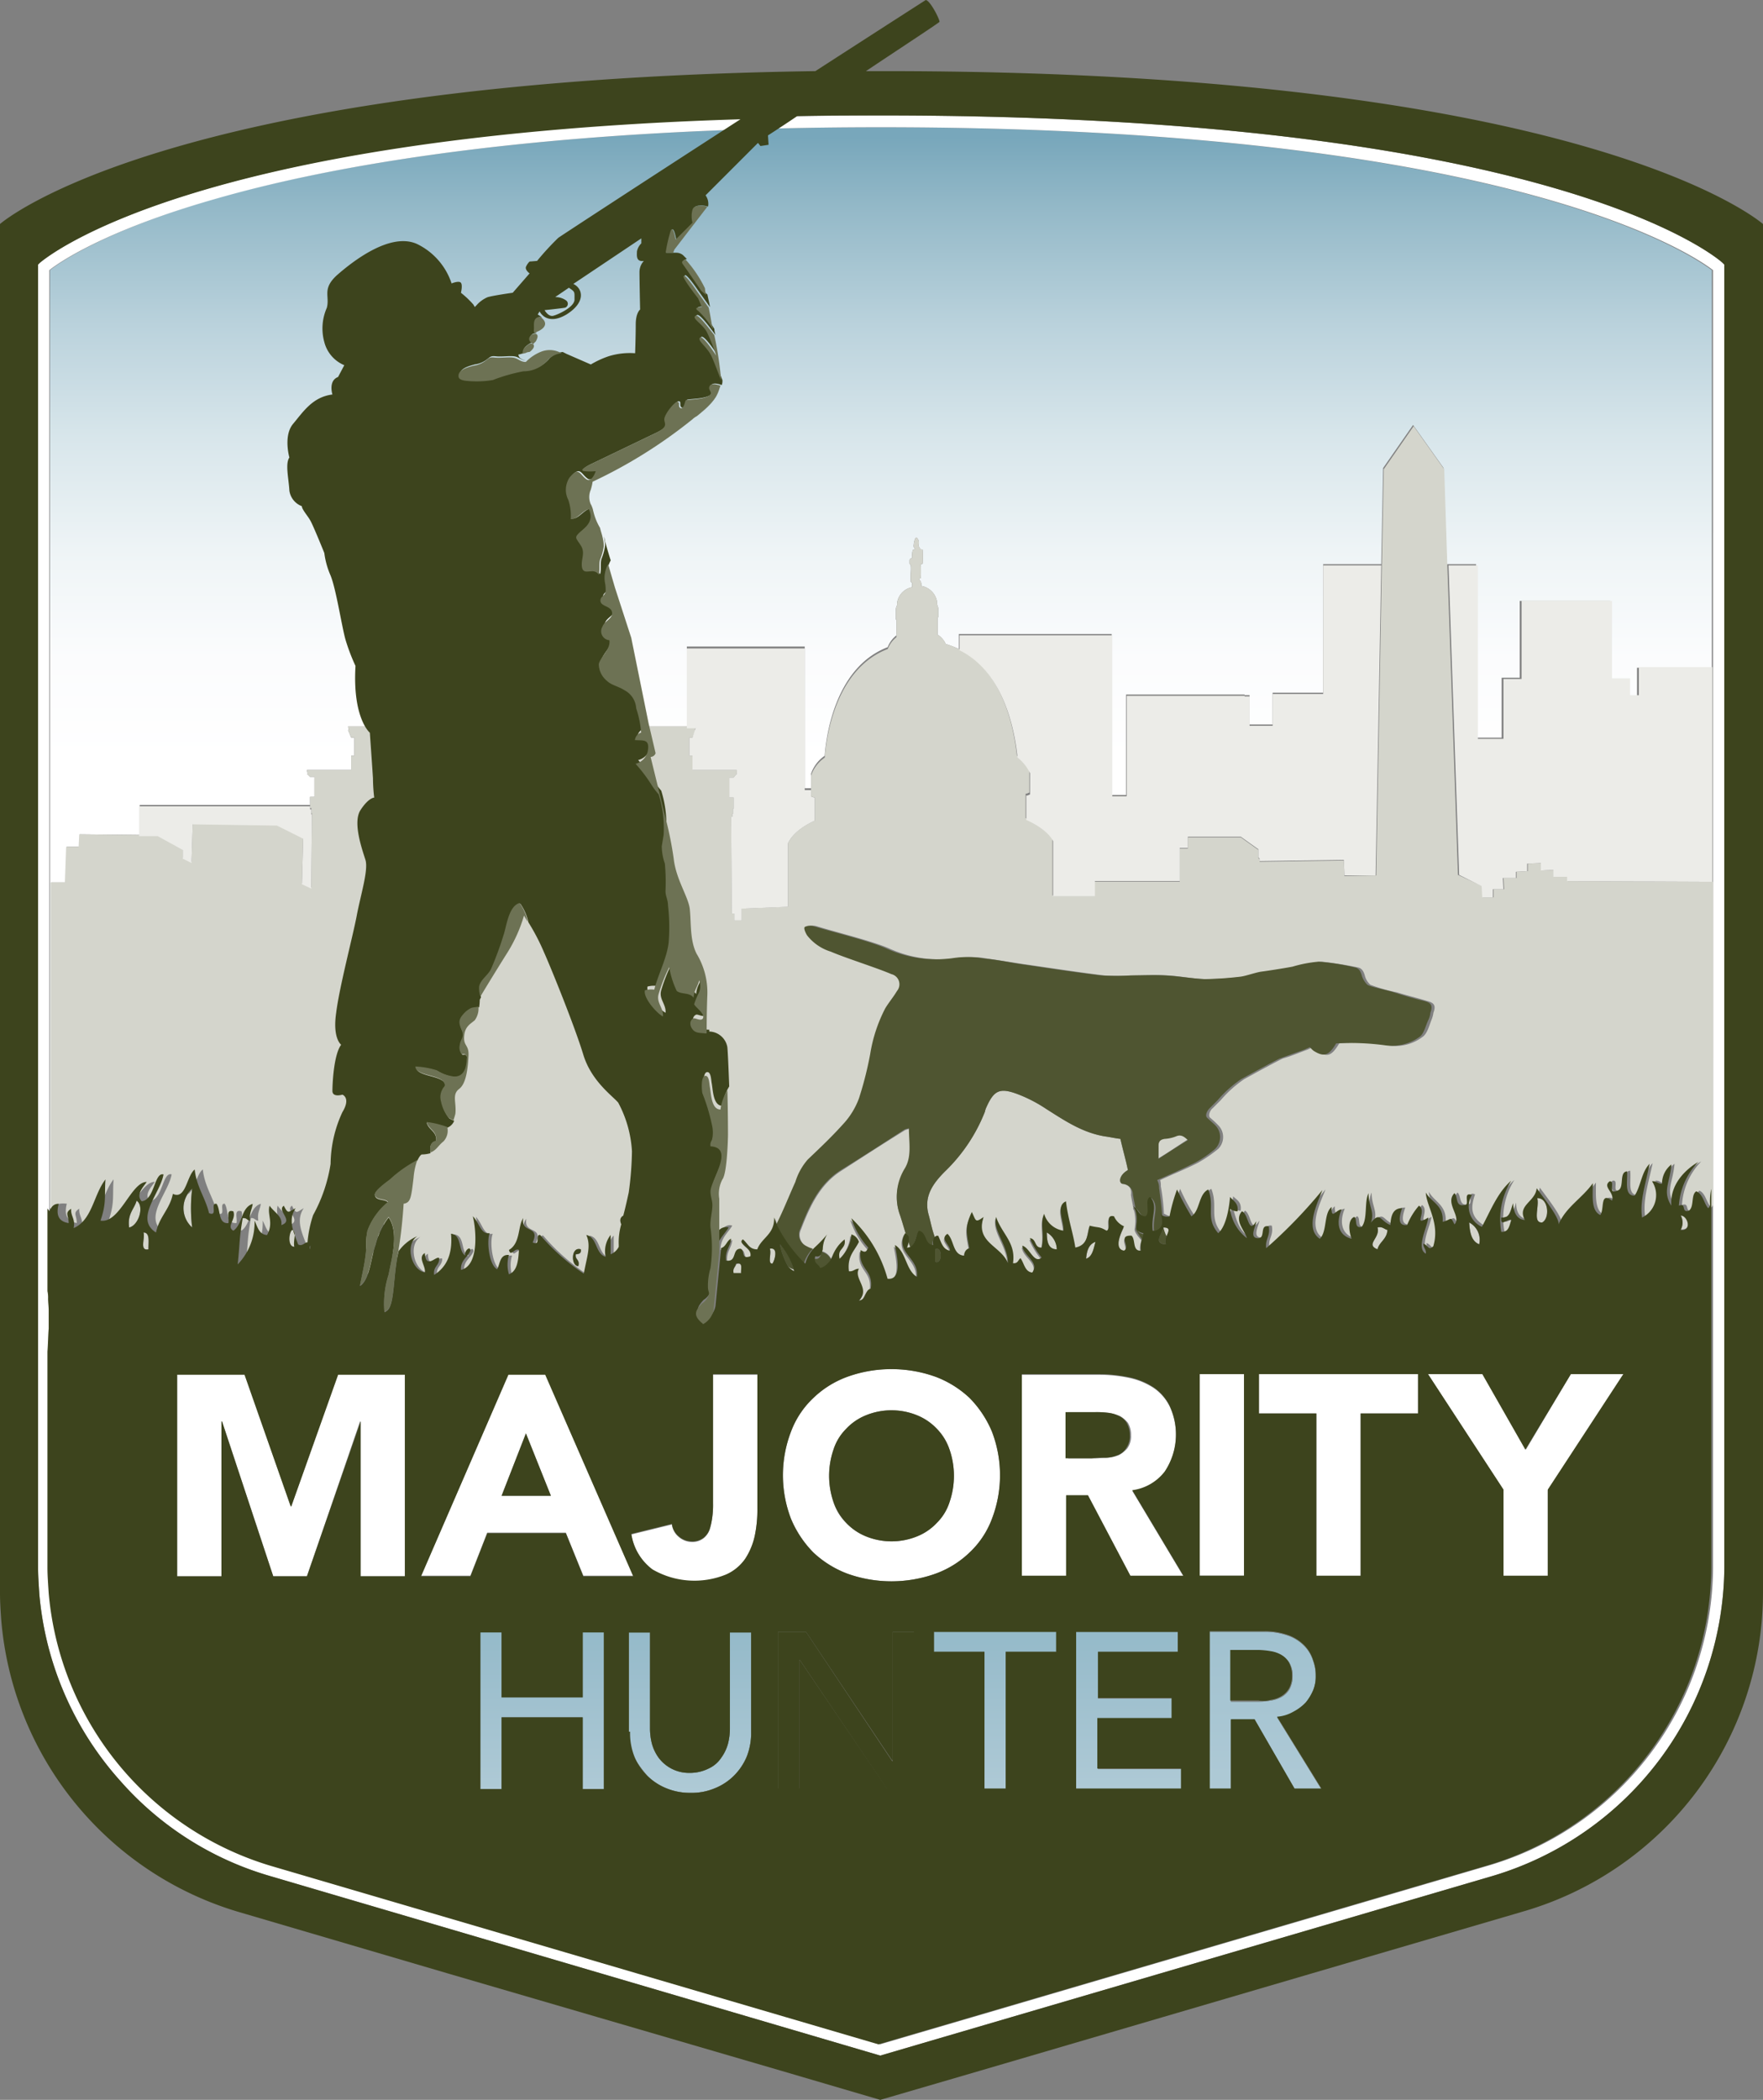 <svg xmlns="http://www.w3.org/2000/svg" xmlns:xlink="http://www.w3.org/1999/xlink" width="179.141" height="213.308" viewBox="0 0 179.141 213.308">
  <rect x="0" y="0" width="179.141" height="213.308" fill="#808080" stroke="none"/>
  <defs>
    <clipPath id="clip-path">
      <rect width="179.141" height="213.308" fill="none"/>
    </clipPath>
    <linearGradient id="linear-gradient" x1="0.5" y1="2.164" x2="0.5" y2="-0.129" gradientUnits="objectBoundingBox">
      <stop offset="0.689" stop-color="#fff"/>
      <stop offset="0.73" stop-color="#fbfcfd"/>
      <stop offset="0.774" stop-color="#eef4f6"/>
      <stop offset="0.819" stop-color="#d8e6eb"/>
      <stop offset="0.865" stop-color="#bad2dc"/>
      <stop offset="0.912" stop-color="#94b9c8"/>
      <stop offset="0.941" stop-color="#78a7bb"/>
    </linearGradient>
    <linearGradient id="linear-gradient-2" x1="0.711" y1="19.468" x2="0.711" y2="-21.515" xlink:href="#linear-gradient"/>
    <linearGradient id="linear-gradient-3" x1="0.502" y1="118.974" x2="0.502" y2="-61.725" xlink:href="#linear-gradient"/>
    <linearGradient id="linear-gradient-4" x1="0.508" y1="-2.016" x2="0.508" y2="1.003" gradientUnits="objectBoundingBox">
      <stop offset="0" stop-color="#5f99af"/>
      <stop offset="1" stop-color="#afcad6"/>
    </linearGradient>
    <linearGradient id="linear-gradient-5" x1="0.499" y1="-2.052" x2="0.499" y2="1.027" xlink:href="#linear-gradient-4"/>
    <linearGradient id="linear-gradient-6" x1="0.501" y1="-2.052" x2="0.501" y2="1.027" xlink:href="#linear-gradient-4"/>
    <linearGradient id="linear-gradient-7" x1="0.496" y1="-2.052" x2="0.496" y2="1.027" xlink:href="#linear-gradient-4"/>
    <linearGradient id="linear-gradient-8" x1="0.502" y1="-2.052" x2="0.502" y2="1.027" xlink:href="#linear-gradient-4"/>
  </defs>
  <g id="MH_Logo_Icon" clip-path="url(#clip-path)">
    <g id="MH_Logo_Icon-2" data-name="MH_Logo_Icon" transform="translate(-74.5 -47.7)">
      <path id="Path_27" data-name="Path 27" d="M99.108,75.39c-11.03,3.233-15.657,6.466-16.608,7.226v95.212c0,.063.063.127.127.19V144.8h1.458l.127-3.613h1.268l.063-1.268,6.085.063v-3.043h17.306v-.824h.444v-2.028h-.444l-.317-.317h.063l-.063-.38h4.5v-1.458h.317V130.1h-.317l-.317-.761h.063l-.063-.38h34.421v-8.114H159.2v14.39h.634v-1.458a3.651,3.651,0,0,1,1.395-1.838c.19-2.536,1.268-9.065,6.4-11.03a2.776,2.776,0,0,1,.887-1.2v-1.585a.062.062,0,0,1-.063-.063V117.1a1.1,1.1,0,0,1,.127-.444v-.19a1.893,1.893,0,0,1,1.521-1.648v-.444c-.063-.063-.127-.063-.127-.127h0v-.063c-.063-.571.063-1.078,0-1.585,0-.063-.127-.127-.127-.19v-.317c0-.127.127-.19.254-.254a3.086,3.086,0,0,1,.063-.761c0-.063.127-.063.19-.127.063,0,0-.127-.063-.19-.063-.127,0-.254,0-.444.063-.19.063-.38.19-.507a.088.088,0,0,1,.127,0,.72.72,0,0,1,.19.507v.063c0,.063-.063.19,0,.317.063.063.063.127.127.19v.063c.063.063.19,0,.254.063a10.24,10.24,0,0,1,0,1.395c0,.063-.127.063-.19.063a11.176,11.176,0,0,1,0,1.458h-.127c-.063.127.063.19.127.317a.94.94,0,0,1,.063.444,1.96,1.96,0,0,1,1.585,1.585v.254l.127.38v.951l-.063.063v1.712a2.216,2.216,0,0,1,.824.951,11.429,11.429,0,0,1,1.331.507v-1.521H190.39v16.355h1.458V125.722h12.044v.063h.507v2.979h2.345v-3.233h5.135V112.473h5.9l.19-9.762,3.043-4.374,3.106,4.374.317,9.762h2.979V130.1h2.6V124.01h1.838v-7.8h9.192v7.924h1.838v1.712h.887V123h7.48v54.452a5.924,5.924,0,0,1,.127-1.521V82.616c-2.092-1.585-20.982-14.516-84.5-14.516C131.818,68.1,110.645,72.094,99.108,75.39Z" transform="translate(-2.929 -7.468)" fill="url(#linear-gradient)"/>
      <path id="Path_28" data-name="Path 28" d="M80.79,81.16l-.19.19v132.3c0,.824.063,1.712.127,2.726a32.635,32.635,0,0,0,8.241,19.017,32.167,32.167,0,0,0,15.15,9.635l62.059,18.256,62.249-18.256a32.94,32.94,0,0,0,23.518-31.378V81.35l-.19-.19c-.7-.634-17.622-14.96-85.45-14.96C98.413,66.263,81.487,80.59,80.79,81.16ZM250.8,175.231v38.414a31.722,31.722,0,0,1-22.694,30.3l-52.424,15.4-9.509,2.789-61.742-18.13a31.808,31.808,0,0,1-22.567-27.7c-.063-.951-.127-1.838-.127-2.6V81.921c.951-.761,5.578-3.994,16.608-7.163C109.886,71.4,131.059,67.4,166.24,67.4c63.58,0,82.534,12.932,84.562,14.516Z" transform="translate(-2.233 -6.773)" fill="#fff"/>
      <path id="Path_29" data-name="Path 29" d="M82.527,256.465c0-.38-.063-.824-.063-1.2a3.086,3.086,0,0,0-.063-.761v6.149c.063-.824.063-1.585.127-2.345Z" transform="translate(-2.892 -75.709)" fill="url(#linear-gradient-2)"/>
      <path id="Path_30" data-name="Path 30" d="M99.7,181.6l2.6,1.395-2.536-1.331Z" transform="translate(-9.226 -49.021)" fill="url(#linear-gradient-3)"/>
      <path id="Path_31" data-name="Path 31" d="M261,246.112a.948.948,0,0,1,.063-.824,4.967,4.967,0,0,1-.317-.887h0C260.615,244.971,259.664,246.048,261,246.112Z" transform="translate(-68.019 -72.012)" fill="#4f5531"/>
      <path id="Path_32" data-name="Path 32" d="M256.563,243.438c-.063.254.254.57.38.824a1.681,1.681,0,0,0,.317.38,1.85,1.85,0,0,0,.127-.57c-1.395-.317-.19-1.078-.887-2.472A4.5,4.5,0,0,1,256.563,243.438Z" transform="translate(-66.63 -70.986)" fill="#4f5531"/>
      <path id="Path_33" data-name="Path 33" d="M186.2,112.606c2.028-1.648,2.092-2.219,2.409-3.106h0C188.292,110.387,188.165,110.958,186.2,112.606Z" transform="translate(-40.893 -22.625)" fill="#3d441d"/>
      <path id="Path_34" data-name="Path 34" d="M169.2,128.5c.063.254.19.444.254.7C169.327,128.88,169.263,128.627,169.2,128.5Z" transform="translate(-34.67 -29.581)" fill="#3d441d"/>
      <path id="Path_35" data-name="Path 35" d="M311.07,279.691v8.748h4.5v-8.748L323.3,267.9h-5.388l-4.564,7.67-4.374-7.67H303.4Z" transform="translate(-83.8 -80.615)" fill="#fff"/>
      <path id="Path_36" data-name="Path 36" d="M126.037,288.438V267.9h-6.783L114.5,281.275h-.063L109.746,267.9H102.9v20.538h4.5V272.718h.063l5.2,15.721h3.423l5.388-15.721h.063v15.721Z" transform="translate(-10.397 -80.615)" fill="#fff"/>
      <path id="Path_37" data-name="Path 37" d="M276.3,271.894h5.832v16.545h4.5V271.894h5.832V267.9H276.3Z" transform="translate(-73.879 -80.615)" fill="#fff"/>
      <rect id="Rectangle_27" data-name="Rectangle 27" width="4.501" height="20.475" transform="translate(196.399 187.285)" fill="#fff"/>
      <path id="Path_38" data-name="Path 38" d="M238.3,288.475h4.5V280.3h2.219l4.311,8.177h5.388l-5.2-8.684a4.972,4.972,0,0,0,3.3-1.9,6.83,6.83,0,0,0,.507-6.656,4.866,4.866,0,0,0-1.648-1.9,7.246,7.246,0,0,0-2.472-1.014,14.8,14.8,0,0,0-2.979-.317H238.3Zm4.564-16.672h2.979a8.929,8.929,0,0,1,1.268.063,4.915,4.915,0,0,1,1.141.317,2.844,2.844,0,0,1,.824.7,2.331,2.331,0,0,1,.317,1.268,2.08,2.08,0,0,1-.38,1.331,3.083,3.083,0,0,1-.887.7,3.707,3.707,0,0,1-1.2.254c-.444,0-.887.063-1.268.063h-2.662V271.8Z" transform="translate(-59.967 -80.651)" fill="#fff"/>
      <path id="Path_39" data-name="Path 39" d="M154.615,267.9h-3.74L142,288.375h5.008L148.719,284h7.987l1.775,4.374h5.071Zm-4.437,12.361,2.472-6.339,2.536,6.339Z" transform="translate(-24.712 -80.615)" fill="#fff"/>
      <path id="Path_40" data-name="Path 40" d="M184,281.122a8.926,8.926,0,0,1-.063,1.268,7.479,7.479,0,0,1-.254,1.268,1.948,1.948,0,0,1-.634.951,1.828,1.828,0,0,1-1.2.38,2.046,2.046,0,0,1-1.331-.507,1.959,1.959,0,0,1-.7-1.268l-4.12,1.014a5.512,5.512,0,0,0,2.155,3.613,8.5,8.5,0,0,0,7.48.507A4.652,4.652,0,0,0,187.3,286.7a7.021,7.021,0,0,0,.951-2.345,12.831,12.831,0,0,0,.254-2.726V268H184v13.122Z" transform="translate(-37.049 -80.651)" fill="#fff"/>
      <path id="Path_41" data-name="Path 41" d="M211.03,267.1a12.543,12.543,0,0,0-4.437.761,9.8,9.8,0,0,0-3.486,2.155,9.032,9.032,0,0,0-2.282,3.423,12.359,12.359,0,0,0,0,8.875,10.791,10.791,0,0,0,2.282,3.423,10.394,10.394,0,0,0,3.486,2.155,13.323,13.323,0,0,0,8.875,0,9.8,9.8,0,0,0,3.486-2.155,9.032,9.032,0,0,0,2.282-3.423,12.359,12.359,0,0,0,0-8.875,10.791,10.791,0,0,0-2.282-3.423,10.394,10.394,0,0,0-3.486-2.155A12.8,12.8,0,0,0,211.03,267.1Zm5.9,8.177a8.209,8.209,0,0,1,0,5.325,5.836,5.836,0,0,1-3.3,3.486,6.913,6.913,0,0,1-5.2,0,5.544,5.544,0,0,1-2.028-1.395,5.029,5.029,0,0,1-1.268-2.092,8.209,8.209,0,0,1,0-5.325,5.836,5.836,0,0,1,3.3-3.486,6.913,6.913,0,0,1,5.2,0,5.544,5.544,0,0,1,2.028,1.395A5.03,5.03,0,0,1,216.925,275.277Z" transform="translate(-45.945 -80.322)" fill="#fff"/>
      <path id="Path_42" data-name="Path 42" d="M177.2,323.88a5.825,5.825,0,0,0,1.965,1.268,6.248,6.248,0,0,0,2.409.444,6.035,6.035,0,0,0,2.409-.444,5.825,5.825,0,0,0,1.965-1.268,5.991,5.991,0,0,0,1.331-1.965,6.458,6.458,0,0,0,.444-2.536V309.3h-2.155v9.762a6.253,6.253,0,0,1-.19,1.521,4.414,4.414,0,0,1-.7,1.458,3.041,3.041,0,0,1-1.268,1.078,4.209,4.209,0,0,1-1.9.444,3.842,3.842,0,0,1-3.17-1.521,4.414,4.414,0,0,1-.7-1.458,6.253,6.253,0,0,1-.19-1.521V309.3H175.3v10.079a6.458,6.458,0,0,0,.444,2.536A17.592,17.592,0,0,0,177.2,323.88Z" transform="translate(-36.903 -95.771)" fill="#3d441d"/>
      <path id="Path_43" data-name="Path 43" d="M177.2,323.88a5.825,5.825,0,0,0,1.965,1.268,6.248,6.248,0,0,0,2.409.444,6.035,6.035,0,0,0,2.409-.444,5.825,5.825,0,0,0,1.965-1.268,5.991,5.991,0,0,0,1.331-1.965,6.458,6.458,0,0,0,.444-2.536V309.3h-2.155v9.762a6.253,6.253,0,0,1-.19,1.521,4.414,4.414,0,0,1-.7,1.458,3.041,3.041,0,0,1-1.268,1.078,4.209,4.209,0,0,1-1.9.444,3.842,3.842,0,0,1-3.17-1.521,4.414,4.414,0,0,1-.7-1.458,6.253,6.253,0,0,1-.19-1.521V309.3H175.3v10.079a6.458,6.458,0,0,0,.444,2.536A17.592,17.592,0,0,0,177.2,323.88Z" transform="translate(-36.903 -95.771)" fill="url(#linear-gradient-4)"/>
      <path id="Path_44" data-name="Path 44" d="M164.051,325.174V309.2H161.9v6.656h-8.241V309.2H151.5v15.974h2.155v-7.29H161.9v7.29Z" transform="translate(-28.19 -95.735)" fill="#3d441d"/>
      <path id="Path_45" data-name="Path 45" d="M164.051,325.174V309.2H161.9v6.656h-8.241V309.2H151.5v15.974h2.155v-7.29H161.9v7.29Z" transform="translate(-28.19 -95.735)" fill="url(#linear-gradient-5)"/>
      <path id="Path_46" data-name="Path 46" d="M257.333,311.228V309.2H247v15.974h10.713v-2.028h-8.494v-5.135h7.543v-2.028h-7.543v-4.754Z" transform="translate(-63.152 -95.735)" fill="#3d441d"/>
      <path id="Path_47" data-name="Path 47" d="M257.333,311.228V309.2H247v15.974h10.713v-2.028h-8.494v-5.135h7.543v-2.028h-7.543v-4.754Z" transform="translate(-63.152 -95.735)" fill="url(#linear-gradient-6)"/>
      <path id="Path_48" data-name="Path 48" d="M268.4,325.174h2.155v-7.036h2.409l4.057,7.036h2.726l-4.5-7.29a3.847,3.847,0,0,0,1.648-.507,4.749,4.749,0,0,0,1.268-.951,5.182,5.182,0,0,0,.761-1.268,3.719,3.719,0,0,0,.254-1.458,4.261,4.261,0,0,0-.254-1.521,3.755,3.755,0,0,0-.824-1.458,4.355,4.355,0,0,0-1.585-1.078,7,7,0,0,0-2.536-.444H268.4Zm2.155-14.073h2.853a8.587,8.587,0,0,1,1.268.127,2.714,2.714,0,0,1,1.078.38,2.185,2.185,0,0,1,.761.761,2.576,2.576,0,0,1,.317,1.331,2.752,2.752,0,0,1-.317,1.331,2.185,2.185,0,0,1-.761.761,3.122,3.122,0,0,1-1.078.38,8.591,8.591,0,0,1-1.268.127h-2.853Z" transform="translate(-70.986 -95.735)" fill="#3d441d"/>
      <path id="Path_49" data-name="Path 49" d="M268.4,325.174h2.155v-7.036h2.409l4.057,7.036h2.726l-4.5-7.29a3.847,3.847,0,0,0,1.648-.507,4.749,4.749,0,0,0,1.268-.951,5.182,5.182,0,0,0,.761-1.268,3.719,3.719,0,0,0,.254-1.458,4.261,4.261,0,0,0-.254-1.521,3.755,3.755,0,0,0-.824-1.458,4.355,4.355,0,0,0-1.585-1.078,7,7,0,0,0-2.536-.444H268.4Zm2.155-14.073h2.853a8.587,8.587,0,0,1,1.268.127,2.714,2.714,0,0,1,1.078.38,2.185,2.185,0,0,1,.761.761,2.576,2.576,0,0,1,.317,1.331,2.752,2.752,0,0,1-.317,1.331,2.185,2.185,0,0,1-.761.761,3.122,3.122,0,0,1-1.078.38,8.591,8.591,0,0,1-1.268.127h-2.853Z" transform="translate(-70.986 -95.735)" fill="url(#linear-gradient-7)"/>
      <path id="Path_50" data-name="Path 50" d="M224.2,311.228h5.135v13.946h2.155V311.228h5.135V309.2H224.2Z" transform="translate(-54.805 -95.735)" fill="#3d441d"/>
      <path id="Path_51" data-name="Path 51" d="M224.2,311.228h5.135v13.946h2.155V311.228h5.135V309.2H224.2Z" transform="translate(-54.805 -95.735)" fill="url(#linear-gradient-8)"/>
      <path id="Path_52" data-name="Path 52" d="M199.2,325.174h2.155V312.053h.063l8.875,13.122h2.726V309.2h-2.155v13.122H210.8L202.053,309.2H199.2Z" transform="translate(-45.652 -95.735)" fill="#3d441d"/>
      <path id="Path_53" data-name="Path 53" d="M199.2,325.174h2.155V312.053h.063l8.875,13.122h2.726V309.2h-2.155v13.122H210.8L202.053,309.2H199.2Z" transform="translate(-45.652 -95.735)" fill="url(#linear-gradient-6)"/>
      <g id="Group_23" data-name="Group 23" transform="translate(74.5 47.7)">
        <path id="Path_54" data-name="Path 54" d="M168.937,196.189c.254.761.444,1.458.7,2.219a.633.633,0,0,0-.317-.254c-1.014,1.965,1.458,2.472,1.2,4.437-1.141-.634-1.078-2.536-2.219-3.233-.063.19,1.014,3.613-.761,3.423a13.349,13.349,0,0,0-3.677-6.149,8.112,8.112,0,0,0,1.712,2.979c-.127.507-.38.507-.761.254-.317,1.965,1.331,1.965,1.014,3.93-.634.19-.507,1.141-1.2,1.2,1.2-1.141-.571-2.155,0-3.233-.444,0-.507.317-1.014.254-.19-1.521.571-2.092,1.014-2.979a1.143,1.143,0,0,0-.761-.761,4.113,4.113,0,0,1-1.2,2.472c-.317-1.141.7-.951.507-1.965-.634.38-.887,1.141-1.268,1.775a1.453,1.453,0,0,0-.951-.761,3.876,3.876,0,0,1,.444-1.521c-.38.507-.887.887-1.268,1.331a1.9,1.9,0,0,1-.634-.254,1.3,1.3,0,0,1-.634-1.775c.887-2.282,1.9-4.564,4.12-5.959,2.155-1.395,4.311-2.789,6.466-4.12a4.039,4.039,0,0,1,.444-.127c0,1.458.317,2.916-.444,4.12A5.148,5.148,0,0,0,168.937,196.189Zm.634,3.423a.739.739,0,0,0,.444-.127c-.127-.254-.19-.507-.317-.824A2.8,2.8,0,0,1,169.571,199.612Zm25.99-3.233c0,.254.063.507.063.7A1.37,1.37,0,0,0,195.561,196.379Zm-34.928,5.452c.127-.063.19-.063.317-.127h-.38C160.633,201.7,160.633,201.767,160.633,201.83Zm-53.248-2.472c-.127-.507.317-1.648-.254-1.712C106.752,197.963,106.625,199.358,107.386,199.358Zm-14.833.254c-.063-.7.19-1.712-.507-1.712C92.235,198.471,91.6,199.8,92.552,199.612Zm-1.2-4.944c-.254.887-.951,1.331-.761,2.726C91.538,197.2,92.172,195.238,91.348,194.667ZM191.5,192.956c-.38-.127-.317-.887.571-1.395-.19-.951-.507-2.028-.761-3.169-.571-.063-1.078-.19-1.585-.254-2.282-.38-4.057-1.585-5.959-2.789a14.569,14.569,0,0,0-2.789-1.458c-1.965-.761-2.536-.444-3.36,1.458,0,.063-.063.127-.063.254a17.1,17.1,0,0,1-4.057,6.085c-1.268,1.268-2.219,2.6-1.648,4.5.19.7.317,1.395.57,2.092,0,.063.063.127.063.19.063-.063.127-.063.254-.063.317.634.444,1.395,1.2,1.521.063-.571-1.078-1.2-.254-1.712.7.634.507,2.155,1.712,2.219a.714.714,0,0,1,.507-.761c-.317-1.712-.444-2.155.254-3.677.444.887.317,1.141,1.2.507-.887,2.6,1.775,2.916,2.472,4.691,0-1.838-1.585-3.36-1.2-4.691.571,1.712,2.028,2.6,1.712,4.691.507.063.507-.317.761-.507.38.507.444,1.395,1.2,1.458.761-1.078-.887-1.648-1.014-2.726.761.19,1.2,1.9,1.965,1.2a7.8,7.8,0,0,1-1.2-1.965c.7.063.444,1.014,1.2.951.317-1.458-.19-2.409.254-3.423a2.4,2.4,0,0,0,1.965,1.712c.063-.951-.824-2.536.254-2.979.19,1.712.7,3.106.951,4.691,1.331-.254,1.2-1.458,1.458-2.219,1.014.254.951.063,1.712.507.571-.19-.254-1.712.761-1.458a1.976,1.976,0,0,0,1.014,1.014c-.19.444-1.141,2.282,0,2.472.7-.38-.7-1.585.761-1.521.444.38.063,1.585.951,1.521a2.353,2.353,0,0,1,.127-1.2c-.127-.127-.19-.254-.317-.38-.19-.254-.444-.57-.38-.824a4.5,4.5,0,0,0-.063-1.838c-.063-.063-.063-.19-.127-.254.063,0,.063,0,.063.063-.063-.444-.19-.951-.254-1.395C192.455,193.463,192.265,193.082,191.5,192.956ZM96.99,197.393a16.245,16.245,0,0,1,0-3.93A2.633,2.633,0,0,0,96.99,197.393Zm17.559,2.472c.063-.57.824-.444.761-1.2-.507,0-.317-.7-.951-.507C114.358,198.851,113.6,199.612,114.549,199.865Zm81.139-2.472a3.665,3.665,0,0,0,.317.887C196.2,197.837,196.449,197.393,195.688,197.393Zm-10.84,2.219a2.022,2.022,0,0,0-1.014-1.712C183.834,198.788,183.961,199.612,184.848,199.612Zm3.93-.761c-.7.254-.887.951-.951,1.712C188.462,200.372,188.588,199.548,188.779,198.851Zm28.652.761c.19-.761.951-1.014,1.014-1.965-.317-.063-.507-.38-1.014-.254C217.748,198.471,216.163,199.1,217.431,199.612Zm-134.767-3.93c0-.063-.063-.063-.063-.127V162.338h1.458l.127-3.613h1.268l.063-1.268,6.085.063H93.44l2.6,1.395v.887l.887.444.127-3.93,8.558.127,2.662,1.331-.127,4.628.951.444.063-7.226h0V155.3H109.1v-.507h-.127v-1.141h.444v-2.028h-.444l-.317-.317h.063l-.063-.38h4.5V149.47h.317v-1.838h-.317l-.317-.761h.063l-.063-.38h35.308l-.063.38h.063l-.317.761h-.317v1.838h.317v1.458h4.5v.444h-.063l-.254.317h-.444v2.028h.444v1.141h-.063v.507h-.063v.317h-.127l.063,9.825h.254v.7h.761V165l4.691-.19v-4.818h0v-1.585s.38-1.268,2.726-2.345v-2.345a2.045,2.045,0,0,1-.38-.127V151.5a3.651,3.651,0,0,1,1.395-1.838c.19-2.536,1.268-9.065,6.4-11.03a2.777,2.777,0,0,1,.887-1.2v-1.775a.062.062,0,0,1-.063-.063v-.951a1.1,1.1,0,0,1,.127-.444V134a1.893,1.893,0,0,1,1.521-1.648v-.444c-.063-.063-.127-.063-.127-.127h0v-.063c-.063-.57.063-1.078,0-1.585,0-.063-.127-.127-.127-.19v-.317c0-.127.127-.19.254-.254a3.086,3.086,0,0,1,.063-.761c0-.063.127-.063.19-.127.063,0,0-.127-.063-.19-.063-.127,0-.254,0-.444.063-.19.063-.38.19-.507a.088.088,0,0,1,.127,0,.72.72,0,0,1,.19.507v.063c0,.063-.063.19,0,.317.063.063.063.127.127.19v.063c.063.063.19,0,.254.063a10.237,10.237,0,0,1,0,1.395c0,.063-.127.063-.19.063a11.179,11.179,0,0,1,0,1.458H170.9c-.063.127.063.19.127.317a.94.94,0,0,1,.063.444,1.96,1.96,0,0,1,1.585,1.585v.254l.127.38v.951l-.063.063v1.712a2.216,2.216,0,0,1,.824.951,11.429,11.429,0,0,1,1.331.507c4.627,2.282,5.642,8.431,5.9,10.84a3.306,3.306,0,0,1,1.268,1.585v2.155a.871.871,0,0,1-.38.127v2.472c2.282,1.078,2.726,2.155,2.726,2.155v1.585h0v4.12h4.247v-1.395h8.684v-3.36h.824v-1.141h5.388l1.775,1.268v.824l.127.127v.254l8.558-.127.063,1.585,3.233-.063.571-31.5.19-9.762L221.107,116l3.106,4.374.317,9.762,1.078,31.442,2.472,1.141.063,1.141h1.078v-.824H230.3l-.063-1.141h1.331v-.634l1.141-.063v-.761l1.395-.063v.761l1.268-.063v.7h1.395v.444l14.77.063v32.646a.576.576,0,0,1-.19.444c-.507-.507-.571-1.458-1.2-1.712-.571.38-.19,1.648-.761,1.965-.761.317-.19-.824-1.014-.507a6.894,6.894,0,0,1,1.965-4.437c-.887.507-2.916,2.029-2.726,4.437-.951-1.521-.127-2.345,0-4.184a2.291,2.291,0,0,0-.951,1.965c-.444.063-.507-.317-1.014-.254a2.484,2.484,0,0,1-1.014,3.677c-.254-1.712.317-3.36.761-5.452-.824.761-.824,2.282-1.521,3.233-1.078,0-.634-1.458-.761-2.472-.887.063-.19,1.775-1.014,1.965-.951.38-.063-1.078-.761-.951-.761.571.507,1.078.254,1.965-1.331-.887-.761.887-1.2,1.458-.887-.444-.761-1.9-.761-3.233-1.078,1.521-2.662,2.409-3.486,4.184.127-.634-1.395-2.536-2.219-3.677-.127,1.395-2.028,1.648-1.2,3.233-.887-.127-1.2-.761-1.2-1.712-.317.951-.444,1.585-1.2,1.458-.063,1.014.507.127,1.014.254-.127.634-.19,1.268-1.014,1.2a7.278,7.278,0,0,1,1.014-5.2c-1.395,1.2-2.092,3.043-2.979,4.691-1.268-.824-1.585-1.585-1.014-3.233-.951-.38-.063,1.078-.761,1.014-.887.19-.634-.887-1.014-1.2-1.014,1.014.761,2.409,0,3.169-.444-.887-.317-.507-1.2-.254.063-1.648-1.141-1.965-1.712-2.979.063,1.395,1.458,3.043.761,5.452-.507.507-.507-.127-1.014-.254,0,.444.317.507.254,1.014-1.014-.634.127-2.662.254-3.677-1.648,1.014-.127-.634-.951-1.2a6.817,6.817,0,0,0-1.2,1.965c-1.141.127-.7-1.141-.507-1.712-1.014,0-1.2.761-1.2,1.712-1.078-.444-1.014-1.395-1.965-.254.38-1.141-.254-1.585-.254-2.979-.444.951-.127,2.662-.7,3.423-.824.254-.38-.824-.761-1.014-.7.317-.507,1.585-.254,2.219-1.458-.38-1.521-1.838-1.014-2.979-.57,0-1.014,1.141-1.014-.254-.824.634-.507,2.472-1.2,3.233-1.648-1.014-.19-3.74.254-4.944a45.921,45.921,0,0,1-5.705,5.9c-.127-.951.444-1.2.254-2.219-.887-.19-.317,1.141-1.014,1.2-1.078.063-.254-1.331-.254-1.712-.887,1.395-.824-.7-1.458-1.014-.824.951.317,1.965.507,2.726-1.014-.571-1.395-1.712-1.712-2.979a1.2,1.2,0,0,0,.761.254c.127-.887-.38-1.078-.761-1.458-.063.761-.38,2.916-1.2,3.677-1.268-1.521-.317-2.662-1.014-4.437-1.014.507-.824,2.155-1.712,2.726a19.415,19.415,0,0,1-1.458-2.726,17.109,17.109,0,0,0-.761,2.726c-.444.127-.634-.127-.887-.19a20.871,20.871,0,0,0-.317-2.789,2.157,2.157,0,0,0-.063-.634c1.331-.634,2.662-1.141,3.867-1.775a14.414,14.414,0,0,0,2.028-1.395,1.7,1.7,0,0,0,0-2.409,9.753,9.753,0,0,0-.824-.761c-.254-.254.063-.824.254-.951l.824-.824a12.064,12.064,0,0,1,2.409-2.155c.254-.127.571-.317.824-.444.317-.19,2.916-1.585,3.106-1.648.887-.254,1.585-.57,2.472-.887.127-.063.57-.254.57-.254a1.952,1.952,0,0,0,.38.38c1.078.7,1.521.507,2.282-.761a18.586,18.586,0,0,1,4.944.19,4.533,4.533,0,0,0,3.486-.824c.507-.317.7-1.141.951-1.775a2.856,2.856,0,0,0,.19-.7c.254-.7.127-1.014-.634-1.2-1.014-.317-2.092-.57-3.106-.887a16.328,16.328,0,0,1-2.662-.761,1.838,1.838,0,0,1-.571-.951c-.127-.444-.317-.761-.761-.824a35.634,35.634,0,0,0-3.613-.57,13.14,13.14,0,0,0-2.662.507c-1.078.19-2.726.507-3.17.507-.507.063-1.585.444-2.092.507a35.821,35.821,0,0,1-3.677.254c-1.331,0-2.726-.317-4.057-.38-1.141-.063-2.282,0-3.423,0a24.362,24.362,0,0,1-3.043,0c-2.536-.317-5.071-.7-7.67-1.078-1.395-.19-2.789-.444-4.184-.634a9.8,9.8,0,0,0-3.043-.063,12.233,12.233,0,0,1-7.036-1.014c-1.838-.761-5.452-1.648-7.29-2.219a1.261,1.261,0,0,0-.824.063c-.317.063,0,.7.19.887a4.864,4.864,0,0,0,2.409,1.648c1.458.634,4.691,1.585,6.149,2.282a1.06,1.06,0,0,1,.571,1.712,17.438,17.438,0,0,1-1.2,1.775,14.717,14.717,0,0,0-1.521,4.628c-.38,1.521-.634,3.043-1.141,4.5a8.913,8.913,0,0,1-1.648,2.662,37.526,37.526,0,0,1-3.55,3.55,6.771,6.771,0,0,0-1.268,2.282c-.634,1.395-1.2,2.853-1.9,4.247-.063.127-.063.19-.127.317a3.185,3.185,0,0,1-.317-.824c.063,1.712-1.268,2.028-1.712,3.233-.824,0-1.014-.634-1.458-1.014-.634.507.951.824.761,1.712-.951.38-.507-.634-1.014-.761-.887,0-.38,1.458-1.458,1.2-.127-1.014.444-1.395.507-2.219-.507.254-.507.951-1.2,1.014,0-1.2.761-1.712,1.2-2.472-.951-.317-1.395,1.2-1.712.761-.634.063.317.444,0,1.014-1.014-.634-.951.254-1.458.761-.887.063-.761-.887-1.014-1.521-.761-.127-.127,1.2-1.014,1.014.507-1.585-.507-1.775-.761-3.233-.19,2.092.063,4.057-1.712,5.452-.317-1.141.824-.824.507-1.965-.507.507-1.268,1.775-1.712.254-.824.38.887.887,0,1.458-1.268-.824-.571-2.6-.254-3.93-.824,1.2-1.458.254-1.712-1.014-.824.7.507,1.331.254,2.219-.507.57-.7,1.395-1.458,1.712v-1.965c-.507.444-.507,1.268-.507,2.219-1.078-.317-.824-2.028-1.965-2.219.507,1.141.063,2.155-.254,3.93a21.257,21.257,0,0,1-4.437-3.93c-.57-.063.127,1.141-.761.761.824-1.775-1.268-.887-.951-2.472-.634.761-.254,2.536-1.458,3.233.19.761.507-.254,1.014,0,0,1.141-.19,2.092-1.014,2.472a3.456,3.456,0,0,1,0-1.965c-.951-.063-.887.887-1.2,1.458-.824-.507-1.078-2.853-.761-3.677-.951.19-1.014-1.014-1.712-1.712.254,1.141.7,5.008-1.2,5.452-.063-1.014.7-1.268.951-1.965,0-.57-.7.063-.507.507-.824-.444-.317-2.092-1.458-2.219.19,2.155-.507,3.423-1.712,4.184-.19-.887.507-.951.507-1.712-.38-.254-1.395,1.2-1.458-.507-.761.444.127,1.331,0,1.965-1.395-.254-2.028-2.853-.761-3.677a5.987,5.987,0,0,0-2.472,2.219c-1.268-1.331-1.078-2.662-1.458-4.944-1.395.507-.127,1.521-.254,2.726-1.014-.571-.761-1.268-1.712-.254.317-1.521-.761-1.648-.507-3.233-.887,1.268,1.141,6.022-1.458,6.656-.254-.951.634-.7.507-1.458-.507-.127-.507.38-.507.761-.824-1.014-.063-2.472-1.2-3.486-.38.634.063,2.409-.507,3.486-.444-.317-1.585-1.2-1.014-1.712-.063-.634-.444.317-1.014,0-.444-1.2-1.078-2.472-.254-3.677-.761.444-.761.634-1.2-.254-.761.507,1.078,1.521-.254,1.965.127-.887-.7-1.2-1.2-1.965-.254.887.444,1.712-.254,2.979-.824-.063-.951-.887-1.268-1.458a6.017,6.017,0,0,1-1.712,4.437c.254-2.472.127-2.409.507-4.691.38-.063.444.254.761.254-.127-.824.19-1.141.254-1.712-1.2.38-1.014,2.092-1.965,2.726-.761-.444.317-1.141,0-1.965-.824-.254-.38.761-.507,1.2-1.141.063-.761-1.331-1.2-1.965-.634-.063.254,1.395-.761.951-.38-1.585-1.268-2.662-1.458-4.437-.824.634-.887,3.106-2.219,2.472-.317,1.585-1.395,2.409-1.712,3.93-2.219-1.458.444-3.994.761-5.9-.951-.254-.887,2.536-2.219,2.726-.634-.7.19-1.458.507-1.965-1.585,0-2.726,4.247-4.691,3.93.634-1.838.38-2.536.507-4.184-1.2,1.521-1.331,4.12-3.233,4.944.19-.951-.317-1.2-.254-1.965-.7.444-.254.634-.254,1.458-1.078-.19-1.268-.951-1.014-1.965C83.044,194.857,82.917,195.3,82.663,195.681Zm53.565,5.642c.19-.7-.317-.634-.254-1.2.317,0,.571-.063.507-.507C135.467,199.295,135.467,201.323,136.228,201.323Zm61.932-12.868c-.444-.444-.761-.57-1.2-.38a3.7,3.7,0,0,1-1.141.254c-.444.063-.634.254-.634.7v1.331C196.259,189.723,197.146,189.089,198.16,188.455Zm36.006,8.431c.824-.444.634-2.536-.507-2.472C233.912,195.174,233.152,196.949,234.166,196.886Zm-78.223,4.184c.19-.19.7-1.712-.254-1.521C155.879,200.055,155.435,201.07,155.942,201.07Zm71.821-1.965a2,2,0,0,0-1.014-2.219C226.813,197.963,227,198.788,227.763,199.1ZM82.6,205.76V207.6A8.9,8.9,0,0,0,82.6,205.76Zm63.517-3.677c-.127-.507.317-1.648-.254-1.712C145.229,200.436,145.039,202.274,146.117,202.084Zm102.122-5.959a1.492,1.492,0,0,1,0,1.458C249.443,197.71,249,196.189,248.238,196.125Zm-90.077,5.705c0-.063-.063-.127-.063-.19a1.3,1.3,0,0,1-.571-.317A1.61,1.61,0,0,0,158.161,201.83Zm-43.422.254c.761.063,1.585-2.028.507-2.219C115.056,200.562,114.549,200.943,114.739,202.084Zm38.034,0c-.063-.444.254-1.2-.507-.951-.063.317-.38.444-.254.951Z" transform="translate(-77.465 -72.705)" fill="#d4d5cc"/>
        <path id="Path_55" data-name="Path 55" d="M180.158,146.921V145.4h15.531v16.355h1.458V151.549h11.981v.063h.507v2.979h2.345v-3.233h5.135V138.3h5.9l-.571,31.5h-3.17l-.063-1.585-8.558.127v-.254l-.127-.127v-.824l-1.775-1.268h-5.388v1.141h-.824v3.36h-8.621V171.9h-4.247V167.9h0v-1.585s-.444-1.141-2.726-2.155v-2.472a.871.871,0,0,0,.38-.127v-2.155a4.462,4.462,0,0,0-1.268-1.585C185.8,155.352,184.786,149.2,180.158,146.921ZM98.7,165.811l2.536,1.395v.887l.887.444.127-3.93,8.558.127,2.662,1.331-.127,4.627.951.444.063-7.226h0v-.317H114.3v-.507h-.127v-.317H96.8v3.043Zm54.579-10.776h0l-.254.761h-.317v1.838h.317v1.458h4.5v.444h-.063l-.254.317h-.444v2.029h.444v1.141h-.063v.507h-.063v.317h-.127l.063,9.825h.254v.7h.761v-1.2l4.691-.19v-4.818h0v-1.585s.38-1.268,2.726-2.345v-2.345a2.044,2.044,0,0,1-.38-.127v-.634h-.634v-14.39H152.457v8.114h.887Zm79.935,15.848.063,1.141h1.078V171.2h1.078l-.063-1.141H236.7v-.634l1.141-.063V168.6l1.395-.063v.761l1.268-.063v.7H241.9v.444l14.77.063V148.633h-7.48v2.853H248.3v-1.712h-1.838v-7.86h-9.192v7.924h-1.838v6.085h-2.6V138.3h-2.979l1.078,31.442Z" transform="translate(-82.664 -80.868)" fill="#ecece8"/>
        <path id="Path_56" data-name="Path 56" d="M200.068,230.624a7.674,7.674,0,0,1-.824-2.219,5.493,5.493,0,0,1,1.395,2.536A1.3,1.3,0,0,1,200.068,230.624Zm14.96-1.712v1.268C215.789,230.5,215.789,228.532,215.028,228.912Zm-11.537.254c-.127.507-.254.824-.761.7-.19.7.254.761.444,1.078h.38a2.255,2.255,0,0,0,.887-1.014A1.453,1.453,0,0,0,203.491,229.166Zm34.294-6.466c.127.951.254,1.838.317,2.789a.062.062,0,0,1-.063-.063c.063.063.063.19.127.254,0,.254.063.507.063.7a.83.83,0,0,1-.951.761c-.19-1.585.571-2.536-.254-3.423-.634.19.063,1.712-.507,1.965-.634-.063-.7-.7-1.141-.951-.063-.444-.19-.951-.254-1.395a1.105,1.105,0,0,0-1.078-1.078c-.38-.127-.317-.887.571-1.395-.19-.951-.507-2.028-.761-3.17-.571-.063-1.078-.19-1.585-.254-2.282-.38-4.057-1.585-5.959-2.789a14.57,14.57,0,0,0-2.789-1.458c-1.965-.761-2.536-.444-3.36,1.458,0,.063-.063.127-.063.254a17.1,17.1,0,0,1-4.057,6.085c-1.268,1.268-2.219,2.6-1.648,4.5.19.7.317,1.395.57,2.092,0,.063.063.127.063.19-.254.127-.317.444-.254.887-.951-.063-.634-1.331-1.458-1.458-.317.444-.317,1.268-.761,1.585-.127-.254-.19-.507-.317-.824,0-.063-.063-.19-.063-.254-.254-.7-.444-1.458-.7-2.219a5.487,5.487,0,0,1,.444-4.754c.761-1.2.444-2.662.444-4.12a4.043,4.043,0,0,0-.444.127c-2.155,1.395-4.311,2.789-6.466,4.12-2.219,1.395-3.233,3.677-4.12,5.959a1.3,1.3,0,0,0,.634,1.775,2.649,2.649,0,0,0,.634.254,3.545,3.545,0,0,0-.951,1.648,14.568,14.568,0,0,1-2.853-3.867c.063-.127.063-.19.127-.317.7-1.395,1.268-2.853,1.9-4.247a6.218,6.218,0,0,1,1.268-2.282c1.2-1.141,2.409-2.282,3.55-3.55a7.8,7.8,0,0,0,1.648-2.662,35.98,35.98,0,0,0,1.141-4.5,15.269,15.269,0,0,1,1.521-4.627c.38-.634.824-1.141,1.2-1.775a1.06,1.06,0,0,0-.57-1.712c-1.458-.634-4.691-1.648-6.149-2.282a4.864,4.864,0,0,1-2.409-1.648c-.127-.19-.444-.824-.19-.887a1.262,1.262,0,0,1,.824-.063c1.838.571,5.515,1.458,7.29,2.219a12.233,12.233,0,0,0,7.036,1.014,9.84,9.84,0,0,1,3.043.063c1.395.127,2.789.444,4.184.634,2.536.38,5.071.761,7.67,1.078a24.365,24.365,0,0,0,3.043,0c1.141,0,2.282-.063,3.423,0,1.331.063,2.726.317,4.057.38a35.817,35.817,0,0,0,3.677-.254c.507-.063,1.585-.444,2.092-.507s2.155-.317,3.17-.507a13.14,13.14,0,0,1,2.662-.507,23.782,23.782,0,0,1,3.613.571c.444.063.634.38.761.824a2.13,2.13,0,0,0,.57.951c.19.19,2.409.634,2.662.761,1.014.317,2.028.634,3.106.887.761.19.887.507.634,1.2a2.248,2.248,0,0,1-.19.7c-.317.634-.444,1.458-.951,1.775a4.813,4.813,0,0,1-3.486.824,26.217,26.217,0,0,0-4.944-.19c-.761,1.268-1.268,1.395-2.282.761a1.952,1.952,0,0,1-.38-.38s-.444.19-.57.254c-.887.317-1.585.57-2.472.887-.19.063-2.789,1.458-3.106,1.648-.254.127-.57.317-.824.444a12.064,12.064,0,0,0-2.409,2.155l-.824.824c-.19.19-.507.7-.254.951.317.317.57.507.824.761a1.7,1.7,0,0,1,0,2.409,11.489,11.489,0,0,1-2.029,1.395c-1.268.634-2.536,1.2-3.867,1.775A1.634,1.634,0,0,1,237.785,222.7Zm-.063-2.979c1.078-.7,1.965-1.268,2.979-1.9-.444-.444-.761-.571-1.2-.38a3.7,3.7,0,0,1-1.141.254c-.444.063-.634.254-.634.7Z" transform="translate(-120.006 -102.005)" fill="#4f5531"/>
        <path id="Path_57" data-name="Path 57" d="M133.516,174.607c.063.444-.19.444-.507.507-.127.571.444.507.254,1.2C132.5,176.319,132.5,174.29,133.516,174.607ZM253.641,70.457V209.408A33.755,33.755,0,0,1,229.3,241.864l-21.426,6.276-33.724,9.889-10.206,2.979L153.8,258.029l-33.66-9.825-21.362-6.276a33.855,33.855,0,0,1-24.152-29.667c-.063-.887-.127-1.838-.127-2.789V70.457s16.418-14.58,82.851-15.531c6.276-4.057,11.22-7.226,11.22-7.226.444.063,1.395,1.9,1.395,2.219-.19.19-3.677,2.472-7.48,5.008h1.585C236.082,54.863,253.641,70.457,253.641,70.457Zm-3.93,4.12-.19-.19c-.7-.634-17.622-14.96-85.45-14.96-2.979,0-5.832,0-8.558.063-1.775,1.2-2.979,1.965-2.979,1.965l.063.951-.824.127-.254-.317-5.325,5.325a1.475,1.475,0,0,1,.254,1.141c-.38-.127-1.395-.254-1.521.317a2.675,2.675,0,0,0,0,1.331l-1.712,1.712s-.254-1.521-.507-.887a15.515,15.515,0,0,0-.507,2.219h1.014a1.056,1.056,0,0,1,.7.254l.38.38c-.254.063-.507.19-.254.507.507.7,1.838,2.662,1.838,2.662l.507.444c.063.38.19.824.254,1.268l-1.268-1.775s-1.078-1.585-1.268-1.458c-.254.127,1.458,2.282,1.458,2.282l.38.887s-.951,0-.38.38a8.6,8.6,0,0,1,1.521,1.9,2.79,2.79,0,0,0,.127.634c-.7-.951-1.648-2.219-1.9-2.028-.444.254.7.824,1.141,1.648a18.847,18.847,0,0,1,.951,2.409s-1.331-2.092-1.648-1.838c-.317.317.761.951,1.2,1.965.317.7.7,1.775.951,2.409h0a1.236,1.236,0,0,1-.063.507c-.38-.127-.887-.254-1.078,0-.317.507.507.7-.19,1.078s-2.282.317-2.282.444c-.063.127-.19.887-.507.761s0-.634-.317-.634-1.268,1.2-1.331,1.712.571.761-1.014,1.521L134.657,94.8s-1.395.634-.634.7a5.155,5.155,0,0,0,1.141,0s-.38,1.2-.951.824c-.634-.444-.761-1.268-1.585-.317a1.38,1.38,0,0,0-.317.507,2.223,2.223,0,0,0,.063,1.9,5.089,5.089,0,0,1,.254,1.965c.634.063,1.2-.887,1.838-1.014.444.951,0,1.585-.7,2.155-.887.761-.634.7-.127,1.521.507.761,0,1.395.127,2.219.19.951,1.141-.063,1.712.761.127-.507,0-1.014.127-1.521a5.715,5.715,0,0,0,.38-1.395,4.281,4.281,0,0,0-.127-.887,1.492,1.492,0,0,1,.127.507c.19.634.38,1.331.571,1.9a2.894,2.894,0,0,0-.317.887,2.728,2.728,0,0,0,0,1.014,3.9,3.9,0,0,1,.063.887c-.063.38-.444.507-.507.761-.19.761.951.634,1.141,1.268.19.7-.761.951-.951,1.521a.915.915,0,0,0,.7,1.395c.127.951-.887,1.648-1.078,2.409a2.215,2.215,0,0,0,.824,1.712c.444.444,1.2.571,1.775.951a2.227,2.227,0,0,1,1.2,1.838,10.7,10.7,0,0,1,.507,2.472.881.881,0,0,0-.634.761c.824.063,1.458-.127,1.331.951a1.686,1.686,0,0,1-1.268,1.458,15.314,15.314,0,0,1,1.712,2.282,9.316,9.316,0,0,0,.634.824,11.507,11.507,0,0,1,.507,4.12l-.19,1.141a5.5,5.5,0,0,0,.317,1.775,20.493,20.493,0,0,1,.063,2.789c0,.507.254.887.254,1.458a18.992,18.992,0,0,1,.063,3.8c-.19,1.585-1.078,3.233-1.458,4.754a2.417,2.417,0,0,0-.951.063c-.19.761,1.2,2.345,1.838,2.662.063-.887-.7-1.395-.444-2.282a16.221,16.221,0,0,1,1.078-2.726,8.947,8.947,0,0,0,.761,2.409c.444.38,1.331.127,1.712.7.063-.824.38-1.014.571-1.775a1.629,1.629,0,0,1-.063,1.331,7.733,7.733,0,0,0-.444,1.078c0,.254,1.141.951.887,1.458-.19.317-.761-.063-.951,0-.444.19-.38.761-.127,1.078.317.444.761.38,1.268.444h.19v.19a1.915,1.915,0,0,1,1.838,1.585c.063.7.127,2.345.19,3.994a4.9,4.9,0,0,0-.7,1.965c-.951,0-.951-1.648-1.078-2.282-.063-.317-.063-1.141-.444-1.141-.507,0-.38,1.521-.317,1.775a19.5,19.5,0,0,1,1.014,3.423,3.447,3.447,0,0,1,0,1.141c-.063.317-.254.38-.19.824,2.536.127-.063,3.55,0,4.627,0,.444.19.887.19,1.331,0,.761-.254,1.458-.19,2.282a14.95,14.95,0,0,1,0,4.12,6.285,6.285,0,0,0-.254,2.092c.063.444.19.38,0,.824a1.686,1.686,0,0,1-.634.7c-.634.7-.887,1.141-.063,1.9.063.063.127.063.19.19a2.092,2.092,0,0,0,1.078-1.458l.571-5.832v-.063c.507-.127.571-.761,1.014-.951-.063.824-.634,1.2-.507,2.219,1.141.19.571-1.2,1.458-1.2.507.127,0,1.141,1.014.761.19-.887-1.395-1.268-.761-1.712.444.38.634,1.014,1.458,1.014.444-1.2,1.775-1.521,1.712-3.233.127.254.19.57.317.824a14.569,14.569,0,0,0,2.853,3.867,3.545,3.545,0,0,1,.951-1.648,12.589,12.589,0,0,0,1.268-1.331,3.052,3.052,0,0,0-.444,1.521c-.127.507-.254.824-.761.7-.19.7.254.761.444,1.078,0,.063.063.063.063.127.127-.063.19-.063.317-.127a2.255,2.255,0,0,0,.887-1.014,3.989,3.989,0,0,1,1.268-1.775c.19,1.014-.761.824-.507,1.965a3.786,3.786,0,0,0,1.2-2.472,1.143,1.143,0,0,1,.761.761c-.444.887-1.2,1.458-1.014,2.979.444.063.571-.254,1.014-.254-.571,1.014,1.2,2.028,0,3.233.761-.063.57-1.078,1.2-1.2.317-1.965-1.331-1.965-1.014-3.93.38.254.571.254.761-.254a8.112,8.112,0,0,1-1.712-2.979,13.349,13.349,0,0,1,3.677,6.149c1.775.19.7-3.3.761-3.423,1.141.7,1.078,2.536,2.219,3.233.254-1.965-2.282-2.472-1.2-4.437a1.383,1.383,0,0,1,.317.254.381.381,0,0,1,.063.254,1.941,1.941,0,0,1-.19.951.739.739,0,0,0,.444-.127c.444-.317.444-1.141.761-1.585.824.127.57,1.395,1.458,1.458-.063-.444,0-.761.254-.887.063-.063.127-.063.254-.063.317.634.444,1.395,1.2,1.521.063-.571-1.078-1.2-.254-1.712.7.634.507,2.155,1.712,2.219a.714.714,0,0,1,.507-.761c-.317-1.712-.444-2.155.254-3.677.444.887.317,1.141,1.2.507-.887,2.6,1.775,2.916,2.472,4.691,0-1.838-1.585-3.36-1.2-4.691.57,1.712,2.028,2.6,1.712,4.691.507.063.507-.317.761-.507.38.507.444,1.395,1.2,1.458.761-1.078-.887-1.648-1.014-2.726.761.19,1.2,1.9,1.965,1.2a7.8,7.8,0,0,1-1.2-1.965c.7.063.444,1.014,1.2.951.317-1.458-.19-2.409.254-3.423a2.4,2.4,0,0,0,1.965,1.712c.063-.951-.824-2.536.254-2.979.19,1.712.7,3.106.951,4.691,1.331-.254,1.2-1.458,1.458-2.219,1.014.254.951.063,1.712.507.571-.19-.254-1.712.761-1.458a1.976,1.976,0,0,0,1.014,1.014c-.19.444-1.141,2.282,0,2.472.7-.38-.7-1.585.761-1.521.444.38.063,1.585.951,1.521a2.353,2.353,0,0,1,.127-1.2,1.851,1.851,0,0,0,.127-.57c-1.395-.317-.19-1.078-.887-2.472-.063-.063-.063-.19-.127-.254.063,0,.063,0,.063.063.444.254.507.887,1.141.951.57-.254-.127-1.775.507-1.965.824.951.063,1.9.254,3.423a.867.867,0,0,0,.951-.761,2.376,2.376,0,0,0-.063-.7.48.48,0,0,0-.127-.254c.063,0,.063,0,.063.063a1,1,0,0,0,.887.19,17.111,17.111,0,0,1,.761-2.726,29.472,29.472,0,0,0,1.458,2.726c.887-.571.7-2.219,1.712-2.726.7,1.775-.317,2.916,1.014,4.437.887-.761,1.141-2.916,1.2-3.677.317.38.887.634.761,1.458a1.359,1.359,0,0,1-.761-.254,4.441,4.441,0,0,0,1.712,2.979c-.19-.761-1.331-1.775-.507-2.726.7.254.634,2.409,1.458,1.014,0,.444-.824,1.775.254,1.712.7-.063.063-1.395,1.014-1.2.19,1.014-.38,1.268-.254,2.219a50.455,50.455,0,0,0,5.705-5.9c-.444,1.2-1.838,3.93-.254,4.944.761-.761.38-2.6,1.2-3.233-.063,1.395.444.254,1.014.254-.507,1.141-.507,2.6,1.014,2.979-.254-.634-.444-1.9.254-2.219.38.19-.063,1.2.761,1.014.634-.761.254-2.536.7-3.423,0,1.331.634,1.838.254,2.979.951-1.141.887-.19,1.965.254.063-.951.254-1.712,1.2-1.712-.19.571-.634,1.838.507,1.712a6.818,6.818,0,0,1,1.2-1.965c.887.571-.7,2.219.951,1.2-.127,1.078-1.268,3.106-.254,3.677.063-.444-.254-.571-.254-1.014.507.127.507.761,1.014.254.7-2.345-.7-4.057-.761-5.452.57,1.014,1.838,1.268,1.712,2.979.951-.254.761-.634,1.2.254.761-.761-1.014-2.155,0-3.17.38.38.063,1.395,1.014,1.2.634.063-.254-1.395.761-1.014a2.255,2.255,0,0,0,1.014,3.233c.887-1.648,1.585-3.486,2.979-4.691a7.467,7.467,0,0,0-1.014,5.2c.761.063.824-.634,1.014-1.2-.507-.127-1.078.761-1.014-.254.824.063.887-.507,1.2-1.458.063.951.38,1.648,1.2,1.712-.824-1.521,1.078-1.838,1.2-3.233.824,1.141,2.345,3.043,2.219,3.677.761-1.775,2.409-2.662,3.486-4.184,0,1.331-.19,2.789.761,3.233.444-.634-.063-2.409,1.2-1.458.254-.887-1.014-1.395-.254-1.965.634-.063-.254,1.395.761.951.824-.19.127-1.9,1.014-1.965.063,1.014-.317,2.472.761,2.472.634-.951.7-2.409,1.521-3.233-.38,2.028-1.014,3.74-.761,5.452a2.539,2.539,0,0,0,1.014-3.677c.444-.063.571.254,1.014.254a2.458,2.458,0,0,1,.951-1.965c-.127,1.838-.951,2.726,0,4.184-.19-2.409,1.838-3.93,2.726-4.437a7.046,7.046,0,0,0-1.965,4.437c.824-.317.19.761,1.014.507.571-.38.19-1.648.761-1.965.7.317.761,1.2,1.2,1.712a.494.494,0,0,0,.19-.444,5.924,5.924,0,0,1,.127-1.521v38.414a31.722,31.722,0,0,1-22.694,30.3l-52.424,15.4-9.509,2.789-61.742-18.13a31.808,31.808,0,0,1-22.567-27.7c-.063-.951-.127-1.838-.127-2.6V185c.063-.824.063-1.585.127-2.345v-1.838c0-.38-.063-.824-.063-1.2a3.086,3.086,0,0,0-.063-.761v-8.431c0,.063.063.127.127.19,0,.063.063.063.063.127.19-.38.38-.761.951-.761-.254,1.014-.127,1.775,1.014,1.965,0-.824-.444-1.014.254-1.458-.063.761.444,1.014.254,1.965,1.9-.824,2.028-3.423,3.233-4.944-.127,1.712.127,2.345-.507,4.184,1.965.317,3.106-3.93,4.691-3.93-.317.507-1.141,1.268-.507,1.965,1.331-.127,1.268-2.979,2.219-2.726-.317,1.9-2.979,4.5-.761,5.9.317-1.585,1.395-2.345,1.712-3.93,1.331.634,1.395-1.838,2.219-2.472.19,1.775,1.078,2.853,1.458,4.437.951.38.063-1.078.761-.951.444.634.127,2.028,1.2,1.965.127-.444-.317-1.458.507-1.2.317.824-.761,1.521,0,1.965.951-.634.761-2.345,1.965-2.726-.063.57-.38.951-.254,1.712-.317,0-.317-.317-.761-.254-.38,2.282-.254,2.219-.507,4.691a6.115,6.115,0,0,0,1.712-4.437c.317.634.444,1.395,1.268,1.458.7-1.268,0-2.028.254-2.979.571.761,1.331,1.078,1.2,1.965,1.331-.444-.507-1.458.254-1.965.444.887.444.634,1.2.254-.824,1.2-.19,2.472.254,3.677.444.254.761-.317.951-.19a11.822,11.822,0,0,1,.571-2.789,15.727,15.727,0,0,0,1.775-5.2,12.759,12.759,0,0,1,1.2-5.261c.887-1.458,0-1.775,0-1.775s-1.014.317-1.014-.38.127-3.677.887-4.691c0,0-.887-.634-.507-3.233.317-2.6,1.712-7.86,2.092-9.889s1.2-4.627.887-5.642-1.331-3.8-.507-5.071,1.395-1.268,1.395-1.268a16.869,16.869,0,0,1-.127-1.965c-.063-1.014-.317-4.627-.317-4.627s-1.775-1.458-1.458-6.783a19.857,19.857,0,0,1-1.014-2.662c-.38-1.331-.951-5.135-1.521-6.529a8.27,8.27,0,0,1-.634-2.282s-1.2-2.979-1.458-3.36c-.254-.444-.824-1.078-.824-1.395a1.98,1.98,0,0,1-1.268-1.585c-.063-1.2-.444-2.726,0-3.36,0,0-.634-2.219.38-3.423s1.965-2.726,3.994-2.979c0,0-.444-1.395.571-1.775l.634-1.2a3.486,3.486,0,0,1-2.028-2.345,5.183,5.183,0,0,1,.254-3.486c.317-1.2-.507-1.9,1.014-3.3,1.585-1.395,5.452-4.437,8.177-3.17a6.827,6.827,0,0,1,3.486,3.994s.761-.317.951-.063,0,1.014,0,1.014a9.359,9.359,0,0,1,1.268,1.2c.063.127.127.19.127.254l.19-.19a3.119,3.119,0,0,1,1.141-.824c.7-.19,2.536-.444,2.536-.444l1.712-1.965s-.444-.317-.38-.634a1.673,1.673,0,0,1,.38-.571l.761-.063a27.452,27.452,0,0,1,2.155-2.345c.254-.19,9.382-6.149,18.51-12.044C93.834,61.519,79.191,73.88,78.557,74.387l-.19.19v132.3c0,.824.063,1.712.127,2.726a32.635,32.635,0,0,0,8.241,19.017,32.167,32.167,0,0,0,15.15,9.635l62.059,18.256,62.249-18.256a32.94,32.94,0,0,0,23.518-31.378V74.577ZM139.221,73.246a1.542,1.542,0,0,1,.444-.824v-.507l-6.91,4.627c.951.444,1.331,1.838-.7,3.106-2.028,1.2-2.726-.317-2.726-.317l-.19.317a2.683,2.683,0,0,1,.444.317.52.52,0,0,0-.444,0c-.38.19-.317.7-.317,1.014s-.063.444.063.507h-.063a.233.233,0,0,1,.19.063.8.8,0,0,0-.38.063c-.507.38-.317.761.127.951-.127,0-.254-.063-.38,0a2.645,2.645,0,0,0-.507.38.766.766,0,0,0-.19.634,2.584,2.584,0,0,1-.444.127.062.062,0,0,0-.063.063.579.579,0,0,0,.19.317,1.566,1.566,0,0,0,.571.254h0c-.507-.063-.7-.38-1.2-.444-.571-.063-1.2.063-1.838,0-.571-.063-.571.063-1.014.38a2.533,2.533,0,0,1-1.141.444c-.444.127-1.585.38-1.521,1.078,0,.254.254.38.634.444a9.918,9.918,0,0,0,2.853-.063,17.407,17.407,0,0,1,3.106-.887,3.248,3.248,0,0,0,2.536-1.2,2.191,2.191,0,0,1,1.331-.634l.38.19c1.014.444,2.472,1.078,2.472,1.078a9.529,9.529,0,0,1,1.775-.824,7.262,7.262,0,0,1,2.726-.317s.063-1.712.063-2.916.444-1.521.444-1.521-.063-2.979-.063-3.8a1.667,1.667,0,0,1,.444-1.141C139.095,74.324,139.221,73.627,139.221,73.246ZM149.3,176.065c-.063.317-.38.444-.254.951h.761C149.744,176.636,150.061,175.875,149.3,176.065Zm-2.345,11.22v13.122a8.929,8.929,0,0,1-.063,1.268,7.48,7.48,0,0,1-.254,1.268,1.947,1.947,0,0,1-.634.951,1.828,1.828,0,0,1-1.2.38,2.046,2.046,0,0,1-1.331-.507,1.958,1.958,0,0,1-.7-1.268l-4.12,1.014a5.512,5.512,0,0,0,2.155,3.613,8.5,8.5,0,0,0,7.48.507,4.652,4.652,0,0,0,1.965-1.648,7.021,7.021,0,0,0,.951-2.345,12.83,12.83,0,0,0,.254-2.726V187.285h-4.5ZM133.706,222.15v7.29h2.155V213.529h-2.155v6.593h-8.241v-6.593H123.31V229.44h2.155v-7.29Zm5.135-14.326L129.9,187.349h-3.74l-8.875,20.475H122.3l1.712-4.374h7.987l1.775,4.374Zm-.317,15.784a6.458,6.458,0,0,0,.444,2.536,5.991,5.991,0,0,0,1.331,1.965,5.825,5.825,0,0,0,1.965,1.268,6.248,6.248,0,0,0,2.409.444,6.035,6.035,0,0,0,2.409-.444,5.825,5.825,0,0,0,1.965-1.268,5.991,5.991,0,0,0,1.331-1.965,6.458,6.458,0,0,0,.444-2.536V213.529h-2.155v9.762a6.252,6.252,0,0,1-.19,1.521,4.413,4.413,0,0,1-.7,1.458,3.041,3.041,0,0,1-1.268,1.078,4.21,4.21,0,0,1-1.9.444,3.842,3.842,0,0,1-3.17-1.521,4.414,4.414,0,0,1-.7-1.458,6.251,6.251,0,0,1-.19-1.521v-9.762H138.4v10.079Zm.19-58.953a11.84,11.84,0,0,0-1.395-4.944c-.507-.634-2.726-2.155-3.55-4.881s-3.17-8.558-3.994-10.4a21.829,21.829,0,0,0-1.585-3.043,5.236,5.236,0,0,0-.824-1.9c-1.141.317-1.331,2.409-1.648,3.3a31.547,31.547,0,0,1-1.268,3.423c-.317.634-1.078,1.078-1.2,1.775a2.965,2.965,0,0,0,.127,1.014l-.127.254a5.959,5.959,0,0,1-.063.761c-.19.063-.444.063-.7.127a2.418,2.418,0,0,0-.887.7c-.571.634-.317,1.078-.063,1.712.19.634-.19.761-.254,1.395a1.049,1.049,0,0,0,.19.887c.063.063.254-.063.38.063.254.317.127.19.127.634-.063.887-.38,1.648-1.331,1.585a4.322,4.322,0,0,1-1.712-.634,8.56,8.56,0,0,0-2.155-.38c0,.951,2.536.824,2.916,1.648.19.38-.063.38-.19.7a1.579,1.579,0,0,0-.127,1.2,3.929,3.929,0,0,0,.761,1.648,3.762,3.762,0,0,0,.507.254,1.224,1.224,0,0,1-.7.7h0a9.11,9.11,0,0,0-2.092-.507c.19.761,1.078.887.951,1.9-.634.127-.634.7-.571,1.2a3.3,3.3,0,0,1-.887.127s-.19.063-.444.634c-.063,0-.063,0-.127.063a12.794,12.794,0,0,0-2.662,1.9c-.254.19-1.585,1.141-1.521,1.521.063.634,1.014.38,1.331.761a6.742,6.742,0,0,0-2.092,2.916c-.19.824-.063,1.648-.19,2.472-.127,1.078-.38,2.092-.571,3.106,1.014-.634,1.141-3.043,1.585-4.184a7.568,7.568,0,0,1,1.331-2.789c1.078,1.585.317,4.12,0,5.832a9.6,9.6,0,0,0-.444,3.55.381.381,0,0,0,.063.254c.063-.063.19-.127.254-.19.761-.634.571-3.613,1.141-6.022a4.52,4.52,0,0,1,1.9-1.521c-1.268.824-.634,3.423.761,3.677.127-.634-.761-1.521,0-1.965.127,1.712,1.141.254,1.458.507.063.761-.634.824-.507,1.712,1.2-.761,1.9-2.028,1.712-4.184,1.141.127.7,1.775,1.458,2.219-.19-.38.507-1.078.507-.507-.254.7-1.014.951-.951,1.965,1.9-.444,1.521-4.247,1.2-5.452.7.7.824,1.9,1.712,1.712-.317.824-.063,3.233.761,3.677.317-.57.254-1.521,1.2-1.458a3.455,3.455,0,0,0,0,1.965c.824-.317.951-1.331,1.014-2.472-.444-.254-.824.761-1.014,0,1.2-.7.887-2.472,1.458-3.233-.317,1.585,1.775.7.951,2.472.887.38.19-.824.761-.761a21.259,21.259,0,0,0,4.437,3.93c.317-1.775.761-2.789.254-3.93,1.141.254.887,1.9,1.965,2.219a2.671,2.671,0,0,1,.507-2.219v1.965a1.61,1.61,0,0,0,.824-.761v-.19a6.473,6.473,0,0,1,.254-2.092c-.127-.317-.19-.634.19-.887v.063c.254-.951.444-1.838.57-2.409A33.284,33.284,0,0,0,138.714,164.655ZM111.14,192.1v15.721h4.5V187.349h-6.783L104.1,200.724h-.063l-4.691-13.375H92.5v20.475H97V192.1h.063l5.2,15.721h3.423L111.14,192.1ZM94.024,168.458a2.634,2.634,0,0,0,0,3.93A16.245,16.245,0,0,1,94.024,168.458Zm10.142,4.184c-.317.317-.444,1.712.254,1.712C104.23,173.846,104.737,172.705,104.167,172.642ZM106,174.607a.8.8,0,0,1,.063-.38A.3.3,0,0,0,106,174.607Zm25.927-95.656c-.254.063-2.092.254-2.092.254s.38.7.887.571,2.155-.887,2.155-1.648c0-.824.063-.761-.571-1.2l-1.395.951a1.87,1.87,0,0,1,1.078.317A.422.422,0,0,1,131.931,78.951ZM89.08,172.9c.19.571-.444,1.9.507,1.712C89.587,173.91,89.777,172.9,89.08,172.9Zm-.7-3.233c-.254.887-.951,1.331-.761,2.726C88.573,172.2,89.207,170.233,88.382,169.663Zm64.595,6.4c.19-.19.7-1.712-.254-1.521C152.914,175.051,152.47,176.065,152.977,176.065Zm16.545,11.474a13.322,13.322,0,0,0-8.875,0,9.8,9.8,0,0,0-3.486,2.155,9.032,9.032,0,0,0-2.282,3.423,12.359,12.359,0,0,0,0,8.875,10.791,10.791,0,0,0,2.282,3.423,10.394,10.394,0,0,0,3.486,2.155,13.323,13.323,0,0,0,8.875,0,9.8,9.8,0,0,0,3.486-2.155,9.032,9.032,0,0,0,2.282-3.423,12.359,12.359,0,0,0,0-8.875,10.791,10.791,0,0,0-2.282-3.423A10.4,10.4,0,0,0,169.522,187.539Zm0-12.932v1.268C170.283,176.192,170.283,174.227,169.522,174.607Zm8.811,12.678V207.76h4.5v-8.177h2.219l4.311,8.177h5.388l-5.2-8.684a4.972,4.972,0,0,0,3.3-1.9,6.83,6.83,0,0,0,.507-6.656,4.867,4.867,0,0,0-1.648-1.9,7.246,7.246,0,0,0-2.472-1.014,14.8,14.8,0,0,0-2.979-.317h-7.924Zm3.55-12.678a2.022,2.022,0,0,0-1.014-1.712C180.869,173.783,181,174.607,181.883,174.607Zm3.93-.761c-.7.254-.887.951-.951,1.712C185.5,175.368,185.623,174.544,185.813,173.846Zm7.226-.57c.19-.507.444-.887-.317-.887h0c-.127.634-1.078,1.648.254,1.712A.948.948,0,0,1,193.04,173.276Zm-6.973,46.972v-4.754h8.114v-2.028H183.848v15.911H194.5v-2.028H186v-5.135h7.543v-2.028h-7.48ZM169.4,213.465v2.029h5.135v13.882h2.155V215.494h5.135v-2.029Zm-14.2-36.64c0-.063-.063-.127-.063-.19a6.559,6.559,0,0,0-1.395-2.536,7.673,7.673,0,0,0,.824,2.219A1.61,1.61,0,0,0,155.2,176.826Zm-1.648,36.64v15.911H155.7V216.318h.063l8.875,13.058h2.726V213.465h-2.155v13.058h-.063L156.4,213.465Zm60.918-38.858c.19-.761.951-1.014,1.014-1.965-.317-.063-.507-.38-1.014-.254C214.782,173.466,213.2,174.1,214.465,174.607Zm-12.044,12.678v3.994h5.832V207.76h4.5V191.279h5.832v-3.994Zm-5.008,26.18v15.911h2.155V222.34h2.409l4.057,7.036h2.726l-4.5-7.29a3.846,3.846,0,0,0,1.648-.507,4.749,4.749,0,0,0,1.268-.951,5.182,5.182,0,0,0,.761-1.268,3.719,3.719,0,0,0,.254-1.458,4.262,4.262,0,0,0-.254-1.521,3.755,3.755,0,0,0-.824-1.458,4.354,4.354,0,0,0-1.585-1.078,7,7,0,0,0-2.536-.444h-5.578Zm3.486-26.18h-4.5V207.76h4.5Zm18.7,0,7.67,11.727v8.748h4.5v-8.748l7.67-11.727h-5.325l-4.627,7.67-4.374-7.67Zm5.2-13.185a2,2,0,0,0-1.014-2.219C223.847,172.959,224.037,173.783,224.8,174.1Zm6.4-2.219c.824-.444.634-2.536-.507-2.472C230.947,170.17,230.186,171.945,231.2,171.881Zm14.073.761c1.2.127.7-1.458,0-1.458A1.491,1.491,0,0,1,245.273,172.642Zm-58.446,23.137a3.379,3.379,0,0,0,1.2-.254,1.639,1.639,0,0,0,.887-.7,2.08,2.08,0,0,0,.38-1.331,2.5,2.5,0,0,0-.317-1.268,1.753,1.753,0,0,0-.824-.7,3.015,3.015,0,0,0-1.141-.317,8.5,8.5,0,0,0-1.268-.063H182.77v4.691h2.662A10.749,10.749,0,0,1,186.827,195.779Zm-21.743-4.818a6.783,6.783,0,0,0-2.6.507,5.544,5.544,0,0,0-2.028,1.395,5.03,5.03,0,0,0-1.268,2.092,8.209,8.209,0,0,0,0,5.325,5.836,5.836,0,0,0,3.3,3.486,6.914,6.914,0,0,0,5.2,0,5.544,5.544,0,0,0,2.028-1.395,5.03,5.03,0,0,0,1.268-2.092,8.209,8.209,0,0,0,0-5.325,5.836,5.836,0,0,0-3.3-3.486A6.783,6.783,0,0,0,165.085,190.962Zm38.541,29.413a2.715,2.715,0,0,0,1.078-.38,2.185,2.185,0,0,0,.761-.761,2.576,2.576,0,0,0,.317-1.331,2.752,2.752,0,0,0-.317-1.331,2.185,2.185,0,0,0-.761-.761,3.121,3.121,0,0,0-1.078-.38,8.592,8.592,0,0,0-1.268-.127h-2.853v5.135h2.853A2.815,2.815,0,0,0,203.626,220.375Zm-78.16-20.729h5.008l-2.536-6.339Zm23.074-27.258a.974.974,0,0,0-1.014.317v1.141C147.842,173.276,148.223,172.9,148.54,172.388Z" transform="translate(-74.5 -47.7)" fill="#3d441d"/>
        <path id="Path_58" data-name="Path 58" d="M164.149,85.127l-.127.317h-.761a15.515,15.515,0,0,1,.507-2.219c.254-.634.507.887.507.887l1.712-1.712a2.675,2.675,0,0,1,0-1.331c.19-.571,1.141-.38,1.521-.317-.063.063-.127.19-.19.254C166.874,81.577,164.149,85.127,164.149,85.127Zm1.141,1.014c-.254.063-.507.19-.254.507.507.7,1.838,2.662,1.838,2.662l.507.444a3.27,3.27,0,0,1-.127-.7A12.405,12.405,0,0,0,165.29,86.141Zm2.345,4.881-1.268-1.775s-1.078-1.585-1.268-1.458c-.254.127,1.458,2.282,1.458,2.282l.38.887s-.951,0-.38.38a8.6,8.6,0,0,1,1.521,1.9,4.66,4.66,0,0,0-.127-.507S167.825,91.909,167.635,91.022Zm-1.331.824c-.444.254.7.824,1.141,1.648A18.847,18.847,0,0,1,168.4,95.9s-1.331-2.092-1.648-1.838c-.317.317.761.951,1.2,1.965.317.7.7,1.775.951,2.409a35.8,35.8,0,0,0-.7-4.627C167.508,92.924,166.557,91.656,166.3,91.846Zm-10.4,19.841a2.271,2.271,0,0,0-.254-.7,1.845,1.845,0,0,1,0-1.458,5.5,5.5,0,0,0,.19-.824,49.94,49.94,0,0,0,10.142-6.339,1.927,1.927,0,0,1,.444-.317c2.029-1.648,2.092-2.219,2.409-3.106-.38-.127-.887-.254-1.078,0-.317.507.507.7-.19,1.078s-2.282.317-2.282.444c-.063.127-.19.887-.507.761s0-.634-.317-.634-1.268,1.2-1.331,1.712.571.761-1.014,1.521l-6.466,3.106s-1.395.634-.634.7a5.154,5.154,0,0,0,1.141,0s-.38,1.2-.951.824c-.634-.444-.761-1.268-1.585-.317a1.38,1.38,0,0,0-.317.507,2.223,2.223,0,0,0,.063,1.9,5.089,5.089,0,0,1,.254,1.965c.634.063,1.2-.887,1.838-1.014.444.951,0,1.585-.7,2.155-.887.761-.634.7-.127,1.521.507.761,0,1.395.127,2.219.19.951,1.141-.063,1.712.761.127-.507,0-1.014.127-1.521a5.716,5.716,0,0,0,.38-1.395,4.282,4.282,0,0,0-.127-.887c-.063-.317-.19-.634-.254-.951A6.038,6.038,0,0,1,155.908,111.687Zm10.523,45.007c-.7-1.331-.571-3.106-.7-4.437-.063-1.268-1.395-3.043-1.648-5.261a36.168,36.168,0,0,0-.761-3.867l-.634-2.6-.951-3.867a.548.548,0,0,0,.507-.38l-.7-2.979-1.775-8.748-1.648-5.071s-.317-1.078-.7-2.409a2.894,2.894,0,0,0-.317.887,2.728,2.728,0,0,0,0,1.014,3.9,3.9,0,0,1,.063.887c-.063.38-.444.507-.507.761-.19.761.951.634,1.141,1.268.19.7-.761.951-.951,1.521a.915.915,0,0,0,.7,1.395c.127.951-.887,1.648-1.078,2.409a2.215,2.215,0,0,0,.824,1.712c.444.444,1.2.571,1.775.951a2.227,2.227,0,0,1,1.2,1.838,10.7,10.7,0,0,1,.507,2.472.881.881,0,0,0-.634.761c.824.063,1.458-.127,1.331.951a1.686,1.686,0,0,1-1.268,1.458,15.315,15.315,0,0,1,1.712,2.282,9.321,9.321,0,0,0,.634.824,11.507,11.507,0,0,1,.507,4.12l-.19,1.141a5.5,5.5,0,0,0,.317,1.775,20.493,20.493,0,0,1,.063,2.789c0,.507.254.887.254,1.458a18.99,18.99,0,0,1,.063,3.8c-.19,1.585-1.078,3.233-1.458,4.754a2.417,2.417,0,0,0-.951.063c-.19.761,1.2,2.345,1.838,2.662.063-.887-.7-1.395-.444-2.282a16.22,16.22,0,0,1,1.078-2.726,8.948,8.948,0,0,0,.761,2.409c.444.38,1.331.127,1.712.7.063-.824.38-1.014.57-1.775a1.629,1.629,0,0,1-.063,1.331,7.733,7.733,0,0,0-.444,1.078c0,.254,1.141.951.887,1.458-.19.317-.761-.063-.951,0-.444.19-.38.761-.127,1.078.317.444.761.38,1.268.444h.19c0-.507,0-2.028.063-3.74A7.592,7.592,0,0,0,166.431,156.694Zm2.282,28.082v-3.233a3.156,3.156,0,0,1,.317-1.965c.507-.634.571-4.5.571-4.5s0-2.282-.063-4.564a4.9,4.9,0,0,0-.7,1.965c-.951,0-.951-1.648-1.078-2.282-.063-.317-.063-1.141-.444-1.141-.507,0-.38,1.521-.317,1.775a19.5,19.5,0,0,1,1.014,3.423,3.446,3.446,0,0,1,0,1.141c-.063.317-.254.38-.19.824,2.536.127-.063,3.55,0,4.627,0,.444.19.887.19,1.331,0,.761-.254,1.458-.19,2.282a14.951,14.951,0,0,1,0,4.12,6.284,6.284,0,0,0-.254,2.092c.063.444.19.38,0,.824a1.686,1.686,0,0,1-.634.7c-.634.7-.887,1.141-.063,1.9.063.063.127.063.19.19a2.092,2.092,0,0,0,1.078-1.458l.571-5.832v-2.219Zm-19.841-32.012a6.586,6.586,0,0,0,.38.634,5.236,5.236,0,0,0-.824-1.9c-1.141.317-1.331,2.409-1.648,3.3a31.546,31.546,0,0,1-1.268,3.423c-.317.634-1.078,1.078-1.2,1.775a2.966,2.966,0,0,0,.127,1.014c.444-.761,1.965-3.233,2.726-4.437A15.009,15.009,0,0,0,148.872,152.764Zm-8.177,22.947a1.591,1.591,0,0,0,.38-1.458h0a9.11,9.11,0,0,0-2.092-.507c.19.761,1.078.887.951,1.9-.634.127-.634.7-.571,1.2C140,176.6,140.124,176.155,140.694,175.711Zm1.585-5.325c.761-.571.887-2.219.951-3.36s-.507-.951-.444-1.965.634-1.268,1.078-1.648a2.039,2.039,0,0,0,.38-1.395c-.19.063-.444.063-.7.127a2.418,2.418,0,0,0-.887.7c-.571.634-.317,1.078-.063,1.712.19.634-.19.761-.254,1.395a1.049,1.049,0,0,0,.19.887c.063.063.254-.063.38.063.254.317.127.19.127.634-.063.887-.38,1.648-1.331,1.585a4.322,4.322,0,0,1-1.712-.634,8.559,8.559,0,0,0-2.155-.38c0,.951,2.536.824,2.916,1.648.19.38-.063.38-.19.7a1.579,1.579,0,0,0-.127,1.2,3.93,3.93,0,0,0,.761,1.648,3.764,3.764,0,0,0,.507.254c.063-.19.127-.38.19-.634C142.025,171.781,141.518,170.957,142.279,170.386Zm-5.642,11.664c.7-.127.761-.507,1.014-2.662a6.905,6.905,0,0,1,.38-1.775c-.063,0-.063,0-.127.063a12.8,12.8,0,0,0-2.662,1.9c-.254.19-1.585,1.141-1.521,1.521.063.634,1.014.38,1.331.761a6.742,6.742,0,0,0-2.092,2.916c-.19.824-.063,1.648-.19,2.472-.127,1.078-.38,2.092-.571,3.106,1.014-.634,1.141-3.043,1.585-4.184a7.568,7.568,0,0,1,1.331-2.789c1.078,1.585.317,4.12,0,5.832a9.6,9.6,0,0,0-.444,3.55.381.381,0,0,0,.063.254c.063-.063.19-.127.254-.19.761-.634.571-3.613,1.141-6.022v-.127C136.511,184.4,136.637,182.05,136.637,182.05Zm13.375-88.493h.063a.062.062,0,0,0,.063-.063c.507-.19,1.331-.7.57-1.395h0l-.063-.063a.52.52,0,0,0-.444,0c-.38.19-.317.7-.317,1.014s-.063.444.063.507Zm.063.127a.8.8,0,0,0-.38.063c-.507.38-.317.761.127.951l.254-.254C150.2,94.192,150.393,93.811,150.076,93.684Zm-.634,1.838s.634-.444.38-.761V94.7h0c-.127,0-.254-.063-.38,0a2.646,2.646,0,0,0-.507.38.766.766,0,0,0-.19.634c.127-.063.317-.063.38-.127A1.109,1.109,0,0,1,149.442,95.523Zm1.268-.063a4.439,4.439,0,0,0-1.648,1.078h-.127c-.507-.063-.7-.38-1.2-.444-.57-.063-1.2.063-1.838,0-.571-.063-.571.063-1.014.38a2.533,2.533,0,0,1-1.141.444c-.444.127-1.585.38-1.521,1.078,0,.254.254.38.634.444a9.918,9.918,0,0,0,2.853-.063,17.406,17.406,0,0,1,3.106-.887,3.249,3.249,0,0,0,2.536-1.2,2.191,2.191,0,0,1,1.331-.634A2.371,2.371,0,0,0,150.71,95.459Z" transform="translate(-95.624 -59.771)" fill="#6d7254"/>
      </g>
    </g>
  </g>
</svg>
